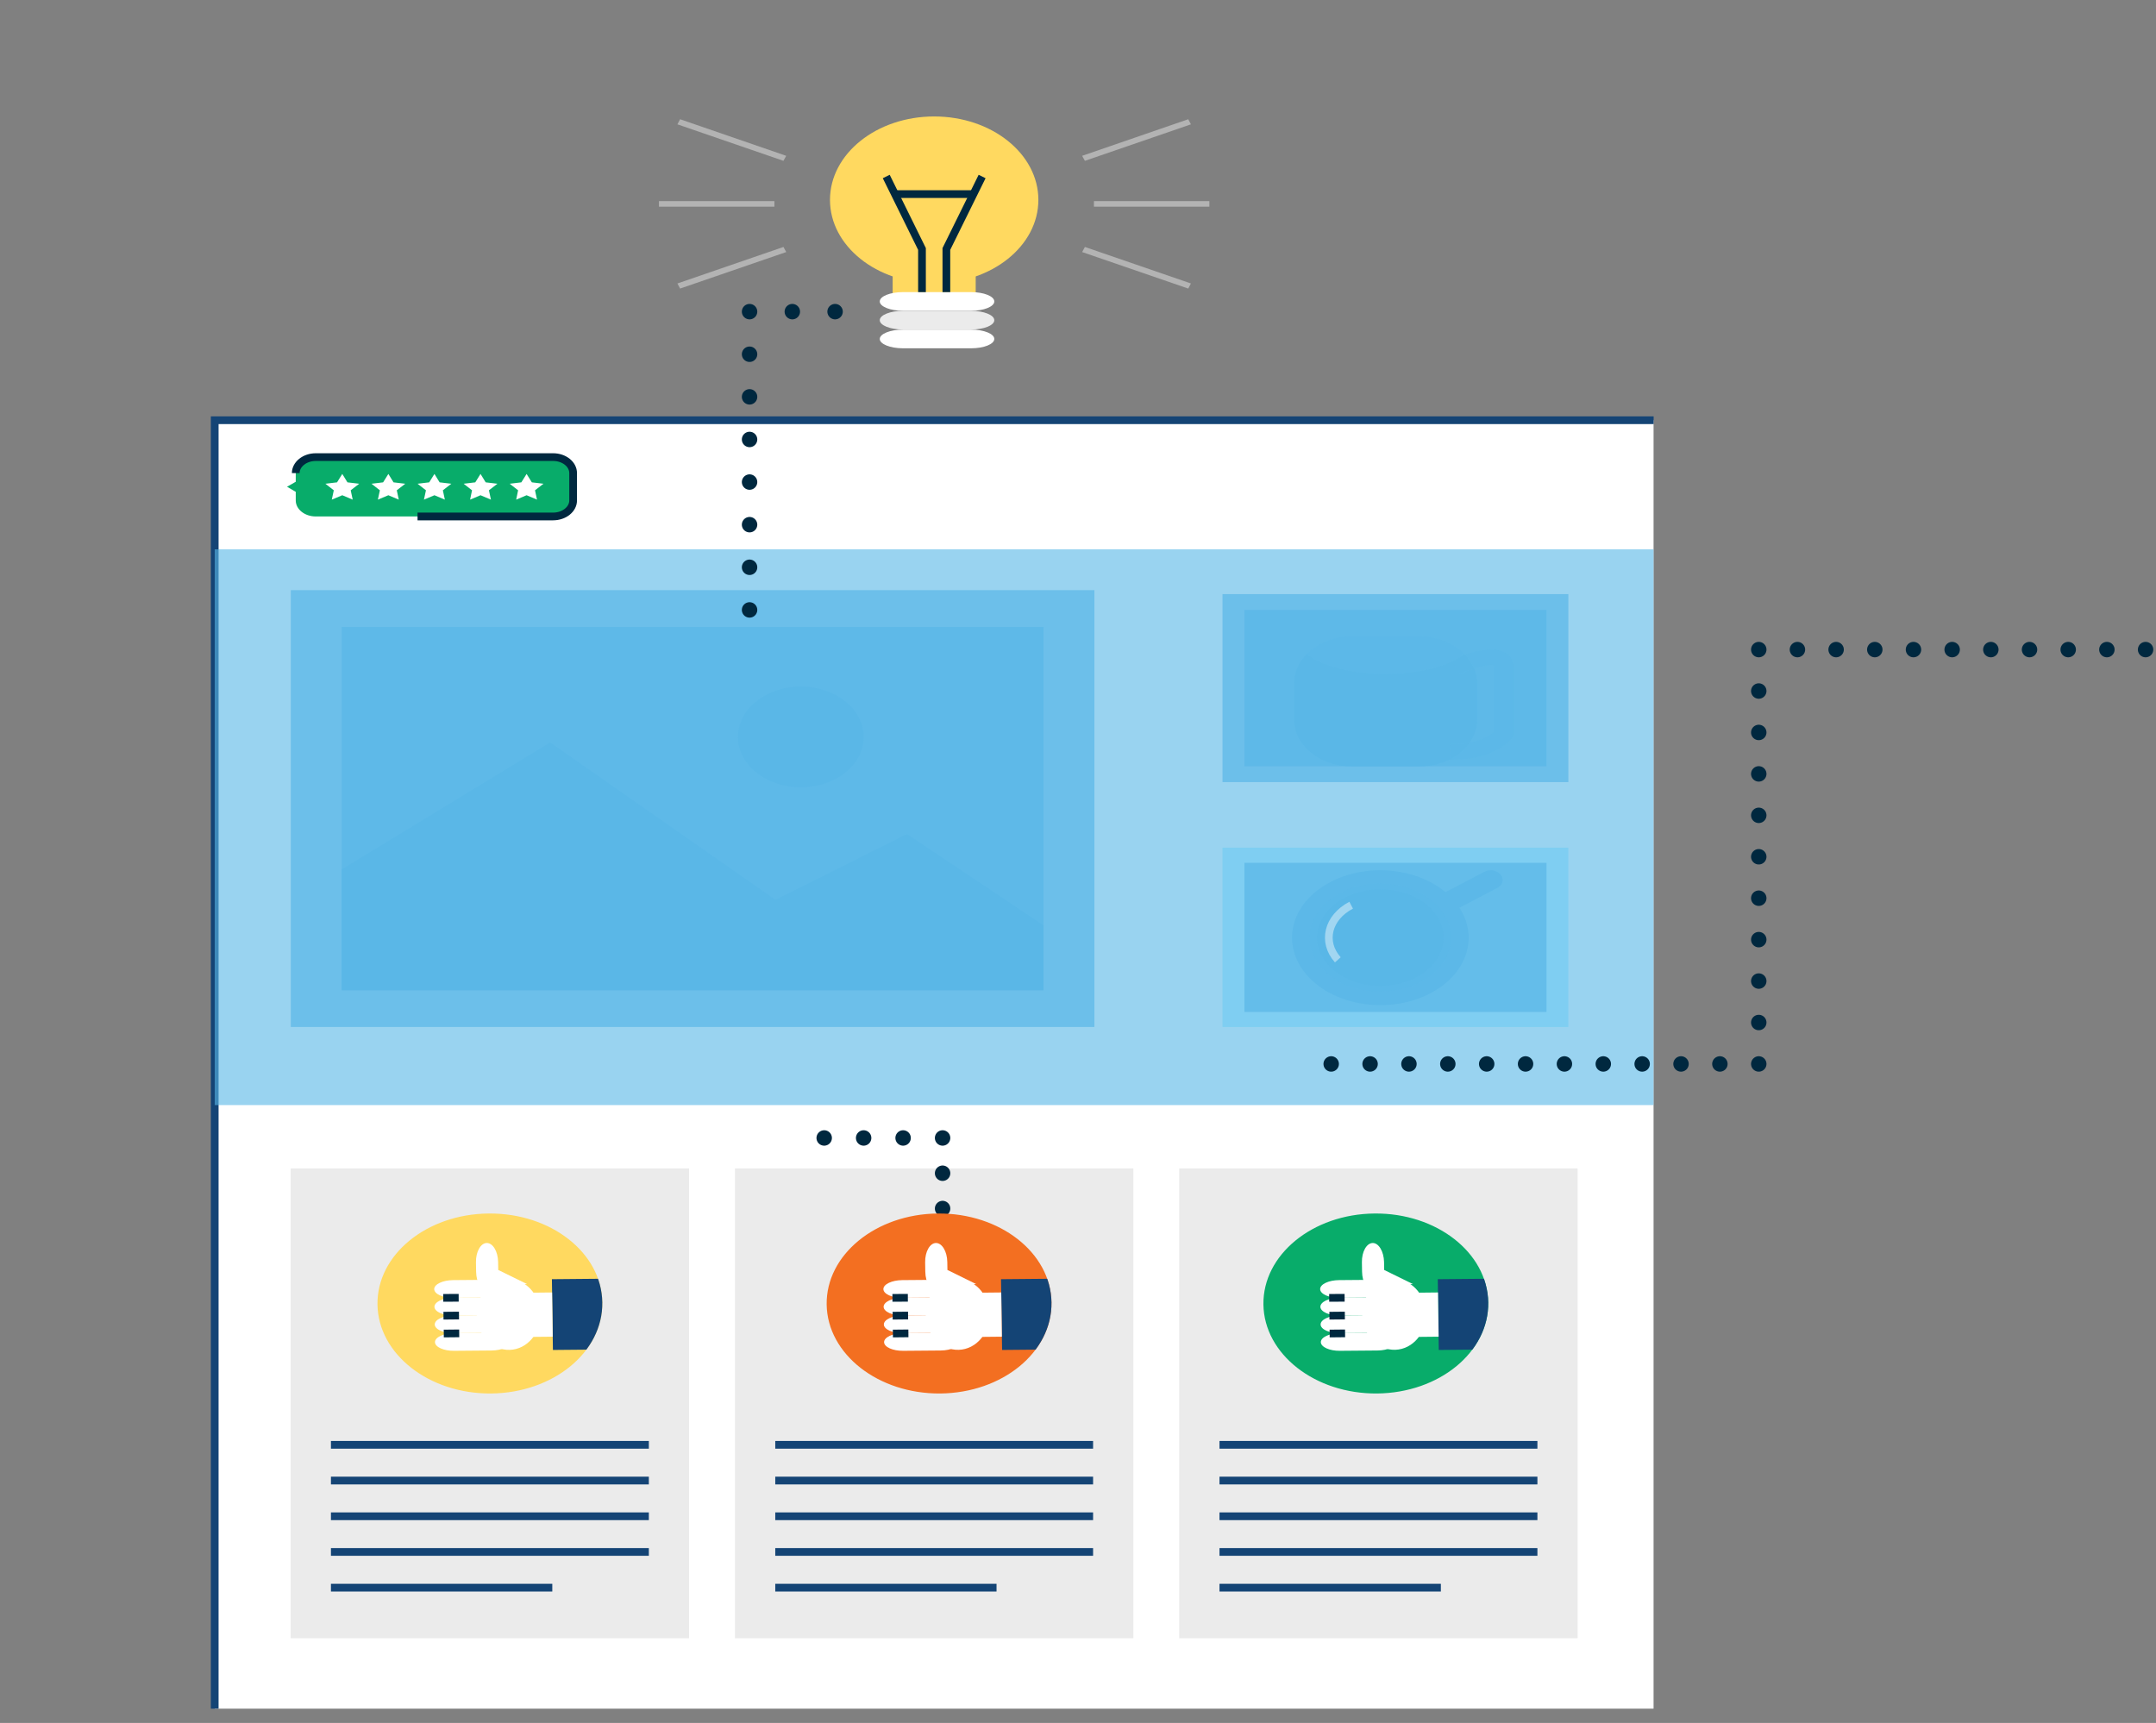 <?xml version="1.0" encoding="UTF-8"?> <!-- Generator: Adobe Illustrator 26.0.1, SVG Export Plug-In . SVG Version: 6.00 Build 0) --> <svg xmlns="http://www.w3.org/2000/svg" xmlns:xlink="http://www.w3.org/1999/xlink" version="1.1" id="Layer_1" x="0px" y="0px" viewBox="0 0 279.35 223.25" style="enable-background:new 0 0 279.35 223.25;" xml:space="preserve"><rect x="0" y="0" width="279.35" height="223.25" fill="#808080" stroke="none"/> <style type="text/css"> .st0{fill:#FFFFFF;} .st1{fill:none;stroke:#144475;stroke-miterlimit:10;} .st2{fill:#EBEBEB;} .st3{opacity:0.61;fill:#59B7E7;} .st4{fill:none;stroke:#00283F;stroke-width:2;stroke-linecap:round;stroke-miterlimit:10;} .st5{fill:none;stroke:#00283F;stroke-width:2;stroke-linecap:round;stroke-miterlimit:10;stroke-dasharray:0,5.036;} .st6{fill:none;stroke:#00283F;stroke-width:2;stroke-linecap:round;stroke-miterlimit:10;stroke-dasharray:0,5.369;} .st7{fill:none;stroke:#00283F;stroke-width:2;stroke-linecap:round;stroke-miterlimit:10;stroke-dasharray:0,5.012;} .st8{fill:none;stroke:#00283F;stroke-width:2;stroke-linecap:round;stroke-miterlimit:10;stroke-dasharray:0,5.114;} .st9{fill:none;stroke:#00283F;stroke-width:2;stroke-linecap:round;stroke-miterlimit:10;stroke-dasharray:0,4.575;} .st10{opacity:0.7;fill:#59B7E7;} .st11{fill:none;} .st12{opacity:0.29;fill:#59B7E7;} .st13{opacity:0.35;fill:#59B7E7;} .st14{opacity:0.7;fill:#74CCF3;} .st15{opacity:0.43;fill:none;stroke:#FFFFFF;stroke-miterlimit:10;} .st16{clip-path:url(#SVGID_00000046338376276630964260000015411573354819889336_);fill:#FFFFFF;} .st17{clip-path:url(#SVGID_00000046338376276630964260000015411573354819889336_);} .st18{clip-path:url(#SVGID_00000046338376276630964260000015411573354819889336_);fill:#144475;} .st19{clip-path:url(#SVGID_00000046338376276630964260000015411573354819889336_);fill:none;stroke:#00283F;stroke-miterlimit:10;} .st20{clip-path:url(#SVGID_00000103245593430209706490000004843768738516484282_);fill:#FFFFFF;} .st21{clip-path:url(#SVGID_00000103245593430209706490000004843768738516484282_);} .st22{clip-path:url(#SVGID_00000103245593430209706490000004843768738516484282_);fill:#144475;} .st23{clip-path:url(#SVGID_00000103245593430209706490000004843768738516484282_);fill:none;stroke:#00283F;stroke-miterlimit:10;} .st24{clip-path:url(#SVGID_00000120559325065422024780000011520003390846544823_);fill:#FFFFFF;} .st25{clip-path:url(#SVGID_00000120559325065422024780000011520003390846544823_);} .st26{clip-path:url(#SVGID_00000120559325065422024780000011520003390846544823_);fill:#144475;} .st27{clip-path:url(#SVGID_00000120559325065422024780000011520003390846544823_);fill:none;stroke:#00283F;stroke-miterlimit:10;} .st28{fill:#FFD960;} .st29{fill:none;stroke:#00283F;stroke-miterlimit:10;} .st30{opacity:0.4;} .st31{fill:none;stroke:#00283F;stroke-width:2;stroke-linecap:round;stroke-miterlimit:10;stroke-dasharray:0,5.536;} .st32{fill:none;stroke:#00283F;stroke-width:2;stroke-linecap:round;stroke-miterlimit:10;stroke-dasharray:0,5.521;} .st33{fill:#08AC6A;} </style> <g> <rect x="27.82" y="54.45" class="st0" width="186.43" height="166.95"></rect> <polyline class="st1" points="214.26,54.45 27.82,54.45 27.82,221.4 "></polyline> <rect x="37.66" y="151.4" class="st2" width="51.62" height="60.88"></rect> <rect x="152.79" y="151.4" class="st2" width="51.62" height="60.88"></rect> <g> <line class="st1" x1="158.01" y1="187.21" x2="199.2" y2="187.21"></line> <line class="st1" x1="158.01" y1="191.84" x2="199.2" y2="191.84"></line> <line class="st1" x1="158.01" y1="196.47" x2="199.2" y2="196.47"></line> <line class="st1" x1="158.01" y1="201.09" x2="199.2" y2="201.09"></line> <line class="st1" x1="158.01" y1="205.72" x2="186.69" y2="205.72"></line> </g> <rect x="95.23" y="151.4" class="st2" width="51.62" height="60.88"></rect> <g> <line class="st1" x1="100.45" y1="187.21" x2="141.63" y2="187.21"></line> <line class="st1" x1="100.45" y1="191.84" x2="141.63" y2="191.84"></line> <line class="st1" x1="100.45" y1="196.47" x2="141.63" y2="196.47"></line> <line class="st1" x1="100.45" y1="201.09" x2="141.63" y2="201.09"></line> <line class="st1" x1="100.45" y1="205.72" x2="129.12" y2="205.72"></line> </g> <g> <line class="st1" x1="42.88" y1="187.21" x2="84.07" y2="187.21"></line> <line class="st1" x1="42.88" y1="191.84" x2="84.07" y2="191.84"></line> <line class="st1" x1="42.88" y1="196.47" x2="84.07" y2="196.47"></line> <line class="st1" x1="42.88" y1="201.09" x2="84.07" y2="201.09"></line> <line class="st1" x1="42.88" y1="205.72" x2="71.56" y2="205.72"></line> </g> <path class="st0" d="M192.84,168.89c0,6.3-6.37,11.4-14.24,11.4c-7.86,0-14.24-5.1-14.24-11.4s6.37-11.4,14.24-11.4 C186.47,157.49,192.84,162.6,192.84,168.89z"></path> <path class="st0" d="M77.71,168.89c0,6.3-6.37,11.4-14.24,11.4s-14.24-5.1-14.24-11.4s6.37-11.4,14.24-11.4 S77.71,162.6,77.71,168.89z"></path> <rect x="27.82" y="71.18" class="st3" width="186.43" height="72.01"></rect> <g> <g> <line class="st4" x1="172.48" y1="137.86" x2="172.48" y2="137.86"></line> <line class="st5" x1="177.52" y1="137.86" x2="225.36" y2="137.86"></line> <line class="st4" x1="227.88" y1="137.86" x2="227.88" y2="137.86"></line> <polyline class="st6" points="227.88,132.49 227.88,128.22 227.88,86.86 "></polyline> <line class="st4" x1="227.88" y1="84.17" x2="227.88" y2="84.17"></line> <line class="st7" x1="232.89" y1="84.17" x2="275.5" y2="84.17"></line> <line class="st4" x1="278" y1="84.17" x2="278" y2="84.17"></line> </g> </g> <g> <g> <line class="st4" x1="106.79" y1="147.45" x2="106.79" y2="147.45"></line> <line class="st8" x1="111.9" y1="147.45" x2="119.57" y2="147.45"></line> <line class="st4" x1="122.13" y1="147.45" x2="122.13" y2="147.45"></line> <line class="st9" x1="122.13" y1="152.02" x2="122.13" y2="163.46"></line> <line class="st4" x1="122.13" y1="165.75" x2="122.13" y2="165.75"></line> </g> </g> <g> <g> <rect x="37.68" y="76.47" class="st10" width="104.12" height="56.6"></rect> </g> <g> <rect x="44.27" y="81.24" class="st10" width="90.94" height="47.07"></rect> </g> <g> <polygon class="st10" points="44.27,112.66 71.28,96.2 100.48,116.6 117.51,108.06 135.21,119.91 135.21,128.31 44.27,128.31 "></polygon> </g> <g> <path class="st10" d="M111.91,95.49c0,3.61-3.65,6.53-8.15,6.53c-4.5,0-8.15-2.93-8.15-6.53c0-3.61,3.65-6.53,8.15-6.53 C108.26,88.96,111.91,91.89,111.91,95.49z"></path> </g> </g> <g> <g> <rect x="158.4" y="76.98" class="st10" width="44.81" height="24.36"></rect> </g> <g> <rect x="161.24" y="79.03" class="st10" width="39.14" height="20.26"></rect> </g> <g> <path class="st11" d="M191.37,93.31c0,1.06-0.35,2.05-0.96,2.92c1.89-0.35,2.84-1.1,3.19-1.45v-8.36c0-0.17-0.04-0.23-0.04-0.23 c-0.3-0.14-1.37,0.05-2.56,0.43c0.24,0.58,0.37,1.2,0.37,1.84V93.31z"></path> <path class="st12" d="M194.86,84.48c-1.36-0.64-3.46-0.18-5.03,0.35c0.51,0.53,0.91,1.14,1.17,1.79 c1.19-0.38,2.26-0.57,2.56-0.43c0,0,0.04,0.06,0.04,0.23v8.36c-0.35,0.35-1.3,1.1-3.19,1.45c-0.62,0.88-1.5,1.62-2.56,2.16 l0,0.03c0.13,0,0.26,0,0.38,0c5.7,0,7.63-2.73,7.72-2.85l0.15-0.23v-8.93C196.11,85.24,195.33,84.7,194.86,84.48z"></path> <g> <path class="st10" d="M189.83,84.83c-0.03-0.03-0.06-0.07-0.09-0.1c-0.09,0.08-0.2,0.16-0.31,0.24 C189.55,84.92,189.69,84.87,189.83,84.83z"></path> </g> <g> <path class="st10" d="M190.42,96.23c0.61-0.87,0.96-1.86,0.96-2.92v-4.85c0-0.64-0.13-1.26-0.37-1.84 c-0.59,0.19-1.21,0.42-1.78,0.67l-1.09-1.56c-2.06,0.97-5.14,1.59-8.6,1.59c-4.54,0-8.44-1.06-10.21-2.59 c-1.02,1.03-1.64,2.33-1.64,3.73v4.85c0,3.31,3.38,6.01,7.51,6.01h8.68c1.47,0,2.84-0.35,4-0.93l0.06-1.97 C188.89,96.44,189.72,96.36,190.42,96.23z"></path> </g> <g> <path class="st10" d="M190.42,96.23c-0.7,0.13-1.52,0.21-2.49,0.19l-0.06,1.97C188.92,97.85,189.8,97.11,190.42,96.23z"></path> </g> <g> <path class="st10" d="M188.12,85.73l1.09,1.56c0.57-0.26,1.19-0.49,1.78-0.67c-0.27-0.65-0.67-1.25-1.17-1.79 c-0.14,0.05-0.27,0.09-0.4,0.14C189.06,85.24,188.62,85.49,188.12,85.73z"></path> </g> <path class="st13" d="M188.12,85.73l0.35-0.17c0.3-0.14,0.4-0.2,0.96-0.59c0.11-0.08,0.21-0.16,0.31-0.24 c-1.38-1.39-3.5-2.28-5.87-2.28h-8.68c-2.37,0-4.49,0.89-5.87,2.28c1.77,1.53,5.67,2.59,10.21,2.59 C182.98,87.32,186.07,86.7,188.12,85.73z"></path> </g> </g> <g> <g> <g> <g> <rect x="158.4" y="109.84" class="st14" width="44.81" height="23.23"></rect> </g> <g> <rect x="161.24" y="111.8" class="st10" width="39.14" height="19.32"></rect> </g> </g> </g> <g> <path class="st10" d="M194.42,113.32l-0.06-0.06c-0.47-0.52-1.36-0.65-2.03-0.3l-5.04,2.64c-3.79-3.17-10.15-3.8-14.91-1.31 c-5.21,2.73-6.54,8.17-2.97,12.15c3.57,3.98,10.7,5,15.91,2.27c4.77-2.49,6.28-7.25,3.78-11.09l4.93-2.58 C194.74,114.65,194.92,113.88,194.42,113.32z"></path> </g> <path class="st13" d="M186.4,117.54c2.86,3.19,1.8,7.54-2.38,9.72c-4.17,2.18-9.87,1.37-12.73-1.82c-2.86-3.19-1.8-7.54,2.38-9.72 C177.84,113.54,183.54,114.35,186.4,117.54z"></path> <g> <path class="st10" d="M185.61,117.95c2.56,2.85,1.61,6.75-2.13,8.7c-3.73,1.95-8.84,1.23-11.39-1.62 c-2.56-2.85-1.61-6.75,2.13-8.7C177.95,114.38,183.05,115.1,185.61,117.95z"></path> </g> <path class="st15" d="M173.34,124.37c-2.08-2.32-1.31-5.49,1.73-7.08"></path> </g> <g> <defs> <path id="SVGID_1_" d="M78.04,168.76c0.09,6.44-6.35,11.72-14.4,11.8c-8.04,0.07-14.64-5.09-14.73-11.53 c-0.09-6.44,6.36-11.72,14.4-11.79C71.36,157.16,77.95,162.32,78.04,168.76z"></path> </defs> <use xlink:href="#SVGID_1_" style="overflow:visible;fill:#FFD960;"></use> <clipPath id="SVGID_00000034088196764585960050000017568943697868967567_"> <use xlink:href="#SVGID_1_" style="overflow:visible;"></use> </clipPath> <polygon style="clip-path:url(#SVGID_00000034088196764585960050000017568943697868967567_);fill:#FFFFFF;" points="68.28,166.38 64.55,164.55 61.72,166.59 "></polygon> <g style="clip-path:url(#SVGID_00000034088196764585960050000017568943697868967567_);"> <path class="st0" d="M56.26,167.04c0.01,0.63,1.13,1.14,2.49,1.12l4.85-0.04c1.36-0.01,2.47-0.54,2.46-1.17 c-0.01-0.63-1.13-1.14-2.49-1.12l-4.85,0.04C57.36,165.88,56.25,166.41,56.26,167.04z"></path> </g> <g style="clip-path:url(#SVGID_00000034088196764585960050000017568943697868967567_);"> <path class="st0" d="M56.29,169.33c0.01,0.63,1.13,1.14,2.49,1.12l4.85-0.04c1.36-0.01,2.47-0.54,2.46-1.17 c-0.01-0.63-1.13-1.14-2.49-1.12l-4.85,0.04C57.39,168.17,56.28,168.7,56.29,169.33z"></path> </g> <g style="clip-path:url(#SVGID_00000034088196764585960050000017568943697868967567_);"> <path class="st0" d="M56.33,171.62c0.01,0.63,1.13,1.14,2.49,1.12l4.85-0.04c1.36-0.01,2.47-0.54,2.46-1.17s-1.13-1.14-2.49-1.12 l-4.85,0.04C57.42,170.47,56.32,170.99,56.33,171.62z"></path> </g> <g style="clip-path:url(#SVGID_00000034088196764585960050000017568943697868967567_);"> <path class="st0" d="M56.36,173.91c0.01,0.63,1.13,1.14,2.49,1.12l4.85-0.04c1.36-0.01,2.47-0.54,2.46-1.17s-1.13-1.14-2.49-1.12 l-4.85,0.04C57.46,172.76,56.35,173.28,56.36,173.91z"></path> </g> <g style="clip-path:url(#SVGID_00000034088196764585960050000017568943697868967567_);"> <ellipse transform="matrix(0.999 -0.036 0.036 0.999 -6.075 2.476)" class="st0" cx="65.9" cy="170.39" rx="4.13" ry="4.59"></ellipse> </g> <polygon style="clip-path:url(#SVGID_00000034088196764585960050000017568943697868967567_);fill:#144475;" points="78.24,174.86 71.64,174.92 71.51,165.75 78.11,165.69 "></polygon> <polygon style="clip-path:url(#SVGID_00000034088196764585960050000017568943697868967567_);fill:#FFFFFF;" points="71.61,173.2 68.73,173.23 68.64,167.5 71.53,167.47 "></polygon> <g style="clip-path:url(#SVGID_00000034088196764585960050000017568943697868967567_);"> <path class="st0" d="M63.07,161.06c-0.79,0.01-1.42,1.13-1.4,2.49l0.02,1.24c0.02,1.36,0.68,2.47,1.47,2.46 c0.79-0.01,1.42-1.13,1.4-2.49l-0.02-1.24C64.52,162.16,63.86,161.05,63.07,161.06z"></path> </g> <line style="clip-path:url(#SVGID_00000034088196764585960050000017568943697868967567_);fill:none;stroke:#00283F;stroke-miterlimit:10;" x1="57.43" y1="168.17" x2="59.43" y2="168.16"></line> <line style="clip-path:url(#SVGID_00000034088196764585960050000017568943697868967567_);fill:none;stroke:#00283F;stroke-miterlimit:10;" x1="57.46" y1="170.48" x2="59.47" y2="170.46"></line> <line style="clip-path:url(#SVGID_00000034088196764585960050000017568943697868967567_);fill:none;stroke:#00283F;stroke-miterlimit:10;" x1="57.5" y1="172.79" x2="59.5" y2="172.77"></line> </g> <g> <defs> <path id="SVGID_00000031176148654612021220000014946487711389069217_" d="M136.24,168.76c0.09,6.44-6.35,11.72-14.4,11.8 c-8.04,0.07-14.64-5.09-14.73-11.53c-0.09-6.44,6.36-11.72,14.4-11.79C129.55,157.16,136.15,162.32,136.24,168.76z"></path> </defs> <use xlink:href="#SVGID_00000031176148654612021220000014946487711389069217_" style="overflow:visible;fill:#F36F21;"></use> <clipPath id="SVGID_00000041277102075387224600000002272983856779456442_"> <use xlink:href="#SVGID_00000031176148654612021220000014946487711389069217_" style="overflow:visible;"></use> </clipPath> <polygon style="clip-path:url(#SVGID_00000041277102075387224600000002272983856779456442_);fill:#FFFFFF;" points=" 126.47,166.38 122.75,164.55 119.92,166.59 "></polygon> <g style="clip-path:url(#SVGID_00000041277102075387224600000002272983856779456442_);"> <path class="st0" d="M114.46,167.04c0.01,0.63,1.13,1.14,2.49,1.12l4.85-0.04c1.36-0.01,2.47-0.54,2.46-1.17 s-1.13-1.14-2.49-1.12l-4.85,0.04C115.55,165.88,114.45,166.41,114.46,167.04z"></path> </g> <g style="clip-path:url(#SVGID_00000041277102075387224600000002272983856779456442_);"> <path class="st0" d="M114.49,169.33c0.01,0.63,1.13,1.14,2.49,1.12l4.85-0.04c1.36-0.01,2.47-0.54,2.46-1.17 c-0.01-0.63-1.13-1.14-2.49-1.12l-4.85,0.04C115.59,168.17,114.48,168.7,114.49,169.33z"></path> </g> <g style="clip-path:url(#SVGID_00000041277102075387224600000002272983856779456442_);"> <path class="st0" d="M114.52,171.62c0.01,0.63,1.13,1.14,2.49,1.12l4.85-0.04c1.36-0.01,2.47-0.54,2.46-1.17 c-0.01-0.63-1.13-1.14-2.49-1.12l-4.85,0.04C115.62,170.47,114.51,170.99,114.52,171.62z"></path> </g> <g style="clip-path:url(#SVGID_00000041277102075387224600000002272983856779456442_);"> <path class="st0" d="M114.55,173.91c0.01,0.63,1.13,1.14,2.49,1.12l4.85-0.04c1.36-0.01,2.47-0.54,2.46-1.17 s-1.13-1.14-2.49-1.12l-4.85,0.04C115.65,172.76,114.55,173.28,114.55,173.91z"></path> </g> <g style="clip-path:url(#SVGID_00000041277102075387224600000002272983856779456442_);"> <ellipse transform="matrix(0.999 -0.036 0.036 0.999 -6.037 4.565)" class="st0" cx="124.1" cy="170.39" rx="4.13" ry="4.59"></ellipse> </g> <polygon style="clip-path:url(#SVGID_00000041277102075387224600000002272983856779456442_);fill:#144475;" points=" 136.44,174.86 129.84,174.92 129.7,165.75 136.31,165.69 "></polygon> <polygon style="clip-path:url(#SVGID_00000041277102075387224600000002272983856779456442_);fill:#FFFFFF;" points="129.81,173.2 126.92,173.23 126.84,167.5 129.73,167.47 "></polygon> <g style="clip-path:url(#SVGID_00000041277102075387224600000002272983856779456442_);"> <path class="st0" d="M121.27,161.06c-0.79,0.01-1.42,1.13-1.4,2.49l0.02,1.24c0.02,1.36,0.68,2.47,1.47,2.46s1.42-1.13,1.4-2.49 l-0.02-1.24C122.72,162.16,122.06,161.05,121.27,161.06z"></path> </g> <line style="clip-path:url(#SVGID_00000041277102075387224600000002272983856779456442_);fill:none;stroke:#00283F;stroke-miterlimit:10;" x1="115.63" y1="168.17" x2="117.63" y2="168.16"></line> <line style="clip-path:url(#SVGID_00000041277102075387224600000002272983856779456442_);fill:none;stroke:#00283F;stroke-miterlimit:10;" x1="115.66" y1="170.48" x2="117.66" y2="170.46"></line> <line style="clip-path:url(#SVGID_00000041277102075387224600000002272983856779456442_);fill:none;stroke:#00283F;stroke-miterlimit:10;" x1="115.69" y1="172.79" x2="117.7" y2="172.77"></line> </g> <g> <defs> <path id="SVGID_00000078003227376234055610000002023376563113403305_" d="M192.83,168.76c0.09,6.44-6.35,11.72-14.4,11.8 c-8.04,0.07-14.64-5.09-14.73-11.53c-0.09-6.44,6.36-11.72,14.4-11.79C186.14,157.16,192.73,162.32,192.83,168.76z"></path> </defs> <use xlink:href="#SVGID_00000078003227376234055610000002023376563113403305_" style="overflow:visible;fill:#08AC6A;"></use> <clipPath id="SVGID_00000081635766077142154810000008684421422606365119_"> <use xlink:href="#SVGID_00000078003227376234055610000002023376563113403305_" style="overflow:visible;"></use> </clipPath> <polygon style="clip-path:url(#SVGID_00000081635766077142154810000008684421422606365119_);fill:#FFFFFF;" points=" 183.06,166.38 179.34,164.55 176.5,166.59 "></polygon> <g style="clip-path:url(#SVGID_00000081635766077142154810000008684421422606365119_);"> <path class="st0" d="M171.05,167.04c0.01,0.63,1.13,1.14,2.49,1.12l4.85-0.04c1.36-0.01,2.47-0.54,2.46-1.17 c-0.01-0.63-1.13-1.14-2.49-1.12l-4.85,0.04C172.14,165.88,171.04,166.41,171.05,167.04z"></path> </g> <g style="clip-path:url(#SVGID_00000081635766077142154810000008684421422606365119_);"> <path class="st0" d="M171.08,169.33c0.01,0.63,1.13,1.14,2.49,1.12l4.85-0.04c1.36-0.01,2.47-0.54,2.46-1.17 c-0.01-0.63-1.13-1.14-2.49-1.12l-4.85,0.04C172.17,168.17,171.07,168.7,171.08,169.33z"></path> </g> <g style="clip-path:url(#SVGID_00000081635766077142154810000008684421422606365119_);"> <path class="st0" d="M171.11,171.62c0.01,0.63,1.13,1.14,2.49,1.12l4.85-0.04c1.36-0.01,2.47-0.54,2.46-1.17 s-1.13-1.14-2.49-1.12l-4.85,0.04C172.21,170.47,171.1,170.99,171.11,171.62z"></path> </g> <g style="clip-path:url(#SVGID_00000081635766077142154810000008684421422606365119_);"> <path class="st0" d="M171.14,173.91c0.01,0.63,1.13,1.14,2.49,1.12l4.85-0.04c1.36-0.01,2.47-0.54,2.46-1.17 s-1.13-1.14-2.49-1.12l-4.85,0.04C172.24,172.76,171.13,173.28,171.14,173.91z"></path> </g> <g style="clip-path:url(#SVGID_00000081635766077142154810000008684421422606365119_);"> <ellipse transform="matrix(0.999 -0.036 0.036 0.999 -6.001 6.597)" class="st0" cx="180.68" cy="170.39" rx="4.13" ry="4.59"></ellipse> </g> <polygon style="clip-path:url(#SVGID_00000081635766077142154810000008684421422606365119_);fill:#144475;" points=" 193.03,174.86 186.42,174.92 186.29,165.75 192.89,165.69 "></polygon> <polygon style="clip-path:url(#SVGID_00000081635766077142154810000008684421422606365119_);fill:#FFFFFF;" points="186.4,173.2 183.51,173.23 183.43,167.5 186.32,167.47 "></polygon> <g style="clip-path:url(#SVGID_00000081635766077142154810000008684421422606365119_);"> <path class="st0" d="M177.86,161.06c-0.79,0.01-1.42,1.13-1.4,2.49l0.02,1.24c0.02,1.36,0.68,2.47,1.47,2.46 c0.79-0.01,1.42-1.13,1.4-2.49l-0.02-1.24C179.3,162.16,178.64,161.05,177.86,161.06z"></path> </g> <line style="clip-path:url(#SVGID_00000081635766077142154810000008684421422606365119_);fill:none;stroke:#00283F;stroke-miterlimit:10;" x1="172.22" y1="168.17" x2="174.22" y2="168.16"></line> <line style="clip-path:url(#SVGID_00000081635766077142154810000008684421422606365119_);fill:none;stroke:#00283F;stroke-miterlimit:10;" x1="172.25" y1="170.48" x2="174.25" y2="170.46"></line> <line style="clip-path:url(#SVGID_00000081635766077142154810000008684421422606365119_);fill:none;stroke:#00283F;stroke-miterlimit:10;" x1="172.28" y1="172.79" x2="174.28" y2="172.77"></line> </g> <g> <g> <rect x="115.66" y="31.52" class="st28" width="10.76" height="7.87"></rect> <g> <path class="st28" d="M134.54,25.9c0,5.97-6.04,10.81-13.5,10.81c-7.46,0-13.5-4.84-13.5-10.81c0-5.97,6.04-10.81,13.5-10.81 C128.5,15.09,134.54,19.93,134.54,25.9z"></path> <g> <path class="st0" d="M128.83,39.06c0,0.67-1.35,1.21-3,1.21l-8.84,0c-1.65,0-3-0.55-3-1.21c0-0.67,1.35-1.21,3-1.21l8.84,0 C127.48,37.85,128.83,38.39,128.83,39.06z"></path> </g> <g> <path class="st2" d="M128.83,41.49c0,0.67-1.35,1.21-3,1.21l-8.84,0c-1.65,0-3-0.55-3-1.21c0-0.67,1.35-1.21,3-1.21l8.84,0 C127.48,40.28,128.83,40.82,128.83,41.49z"></path> </g> <g> <path class="st0" d="M128.83,43.92c0,0.67-1.35,1.21-3,1.21l-8.84,0c-1.65,0-3-0.55-3-1.21s1.35-1.21,3-1.21l8.84,0 C127.48,42.71,128.83,43.25,128.83,43.92z"></path> </g> <g> <polyline class="st29" points="119.46,37.85 119.46,32.26 114.83,22.87 "></polyline> <polyline class="st29" points="122.62,37.85 122.62,32.26 127.25,22.87 "></polyline> </g> <line class="st29" x1="115.95" y1="25.15" x2="125.95" y2="25.15"></line> </g> </g> <g class="st30"> <g> <rect x="85.38" y="26.06" class="st0" width="14.96" height="0.72"></rect> </g> <g> <polygon class="st0" points="101.87,32.66 88.12,37.39 87.77,36.73 101.51,32 "></polygon> </g> <g> <polygon class="st0" points="87.77,16.11 101.51,20.84 101.87,20.19 88.12,15.45 "></polygon> </g> </g> <g class="st30"> <g> <rect x="141.74" y="26.06" class="st0" width="14.96" height="0.72"></rect> </g> <g> <polygon class="st0" points="140.21,32.66 153.96,37.39 154.31,36.73 140.57,32 "></polygon> </g> <g> <polygon class="st0" points="154.31,16.11 140.57,20.84 140.21,20.19 153.96,15.45 "></polygon> </g> </g> </g> <g> <g> <line class="st4" x1="108.2" y1="40.38" x2="108.2" y2="40.38"></line> <line class="st31" x1="102.66" y1="40.38" x2="99.89" y2="40.38"></line> <line class="st4" x1="97.12" y1="40.38" x2="97.12" y2="40.38"></line> <line class="st32" x1="97.12" y1="45.9" x2="97.12" y2="76.27"></line> <line class="st4" x1="97.12" y1="79.03" x2="97.12" y2="79.03"></line> </g> </g> <g> <g> <path class="st33" d="M38.32,64.85c0,1.14,1.16,2.07,2.59,2.07h30.75c1.42,0,2.59-0.93,2.59-2.07V61.3 c0-1.14-1.16-2.07-2.59-2.07H40.91c-1.42,0-2.59,0.93-2.59,2.07V64.85z"></path> <path class="st29" d="M54.1,66.92h17.57c1.42,0,2.59-0.93,2.59-2.07V61.3c0-1.14-1.16-2.07-2.59-2.07H40.91 c-1.42,0-2.59,0.93-2.59,2.07"></path> </g> <polygon class="st33" points="37.19,63.07 38.1,63.6 39,64.12 39,63.07 39,62.03 38.1,62.55 "></polygon> <g> <polygon class="st0" points="44.35,61.41 45.02,62.5 46.54,62.68 45.44,63.53 45.7,64.74 44.35,64.17 42.99,64.74 43.25,63.53 42.16,62.68 43.67,62.5 "></polygon> <polygon class="st0" points="50.32,61.41 50.99,62.5 52.51,62.68 51.41,63.53 51.67,64.74 50.32,64.17 48.96,64.74 49.22,63.53 48.13,62.68 49.64,62.5 "></polygon> <polygon class="st0" points="56.29,61.41 56.96,62.5 58.48,62.68 57.38,63.53 57.64,64.74 56.29,64.17 54.93,64.74 55.19,63.53 54.1,62.68 55.61,62.5 "></polygon> <polygon class="st0" points="62.26,61.41 62.93,62.5 64.45,62.68 63.35,63.53 63.61,64.74 62.26,64.17 60.91,64.74 61.16,63.53 60.07,62.68 61.58,62.5 "></polygon> <polygon class="st0" points="68.23,61.41 68.91,62.5 70.42,62.68 69.32,63.53 69.58,64.74 68.23,64.17 66.88,64.74 67.13,63.53 66.04,62.68 67.55,62.5 "></polygon> </g> </g> </g> </svg> 